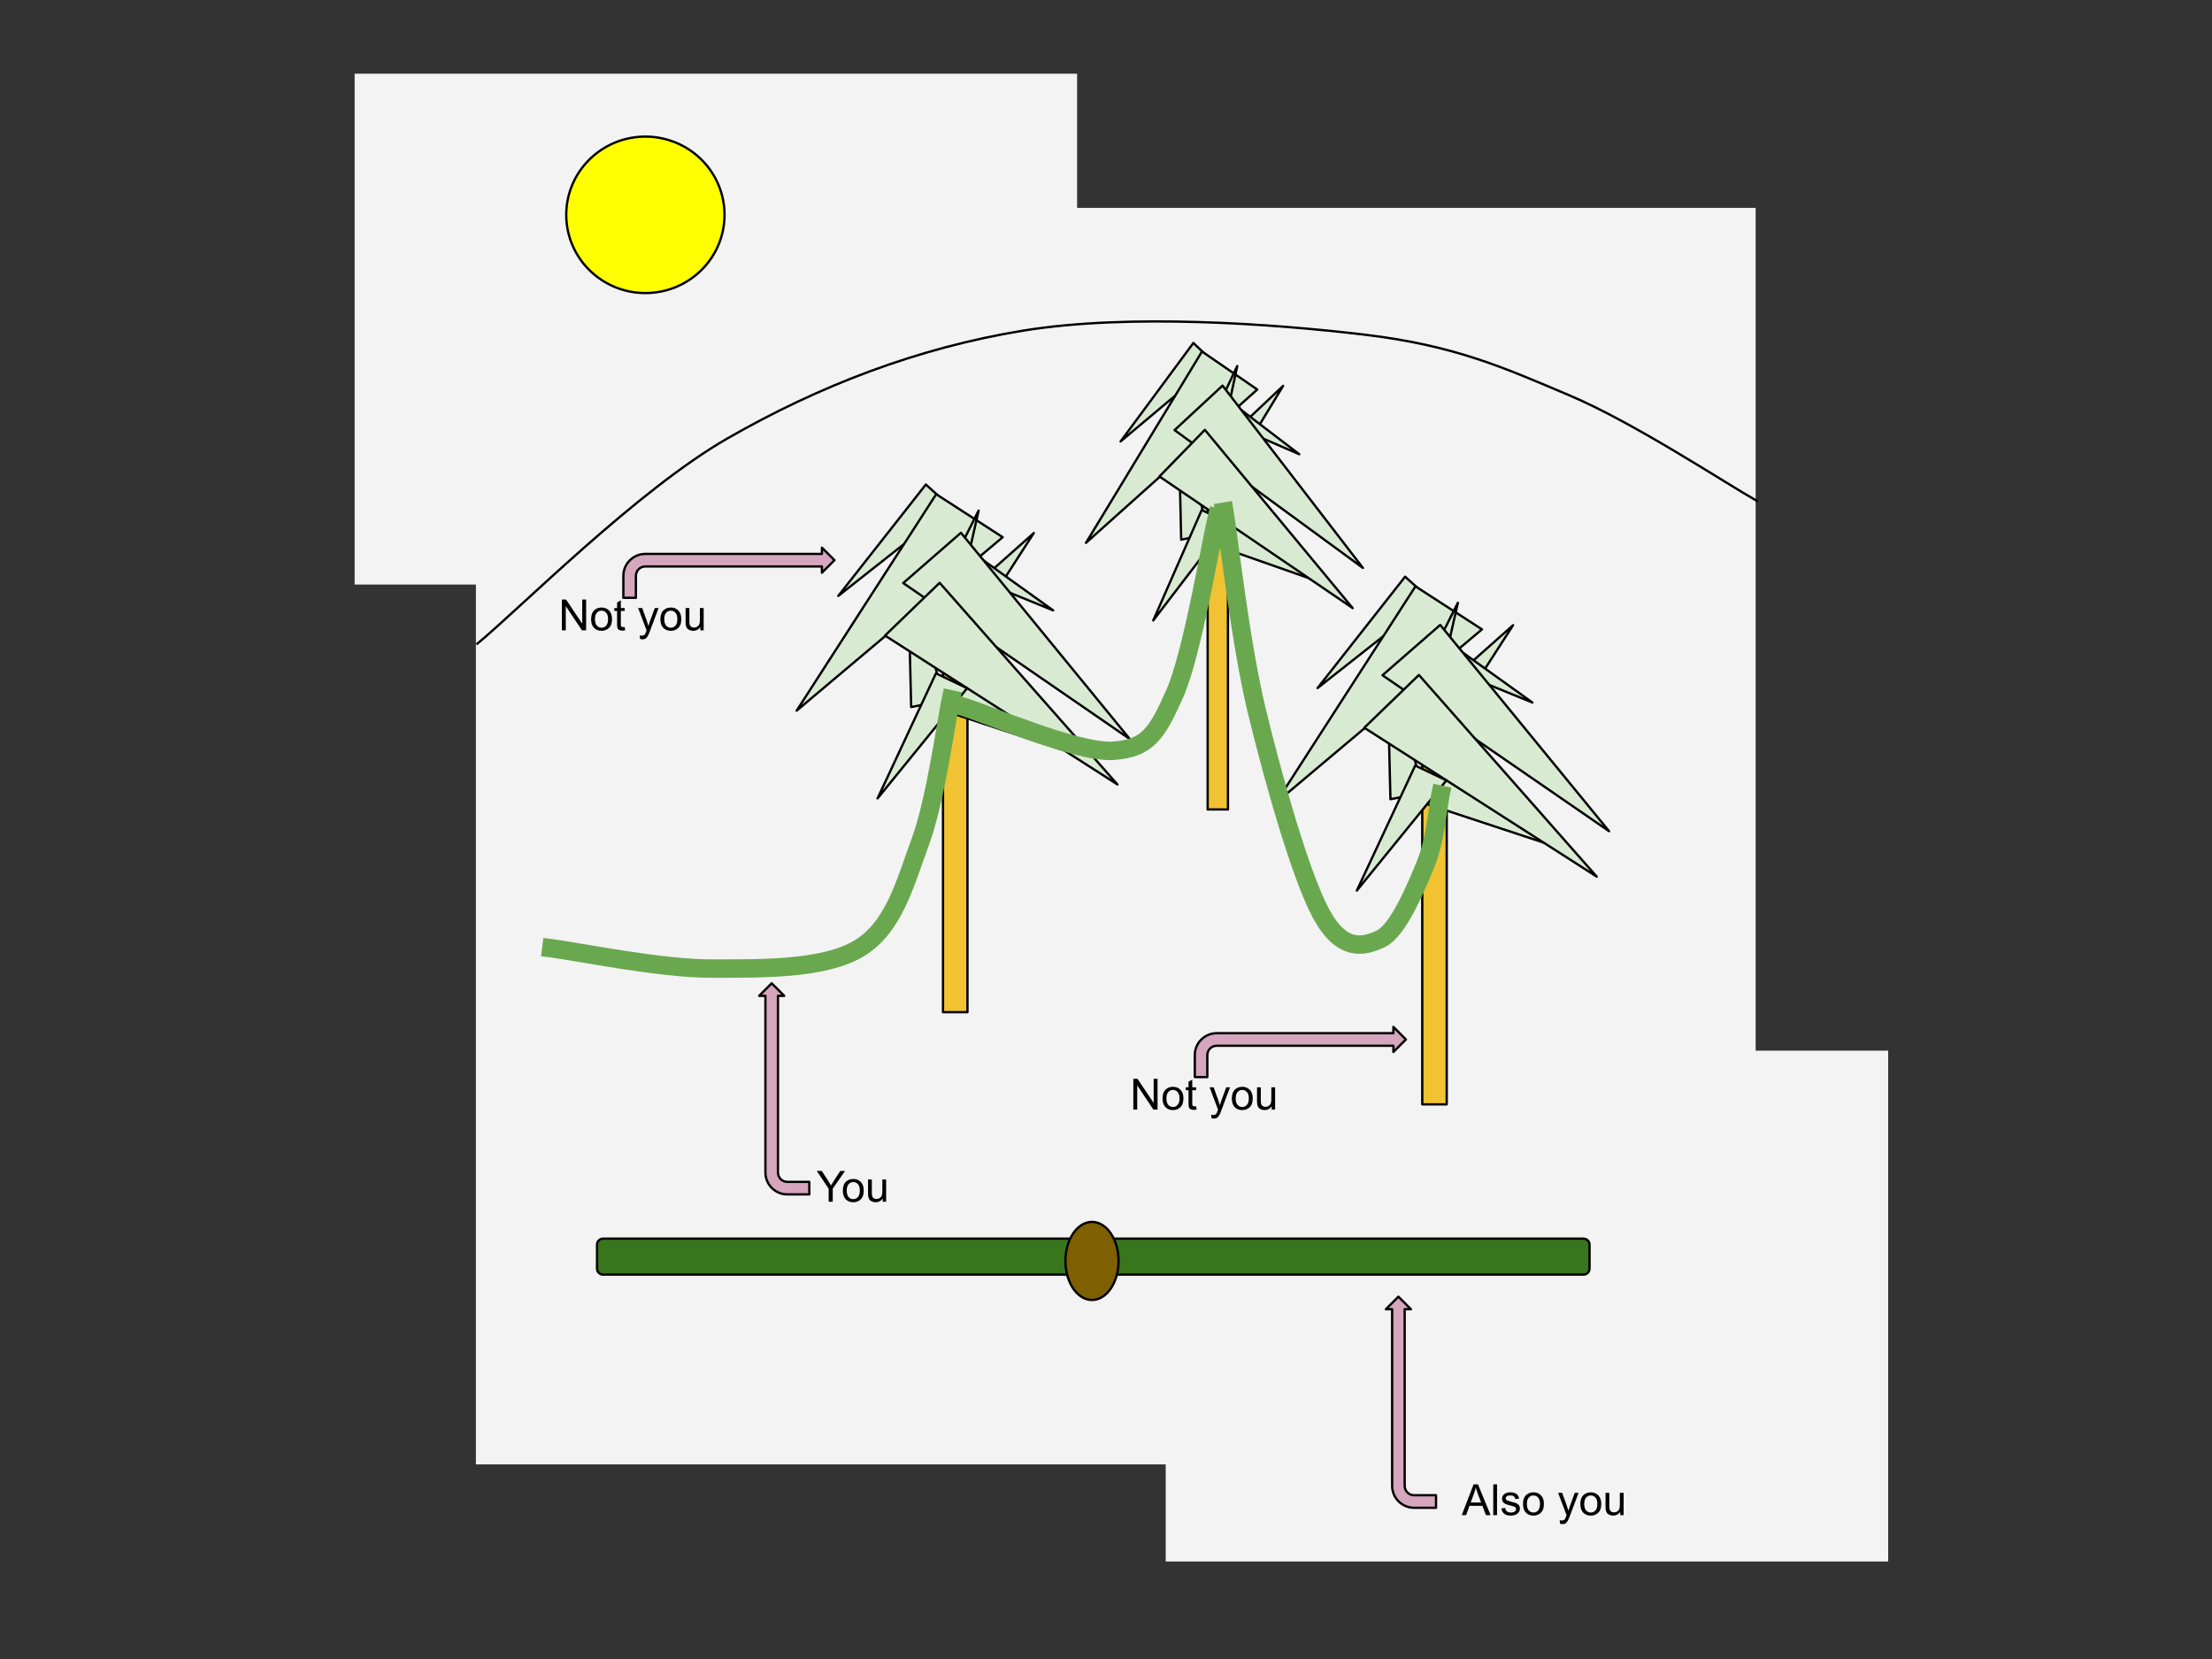 <svg version="1.1" viewBox="0.0 0.0 960.0 720.0" fill="none" stroke="none" stroke-linecap="square" stroke-miterlimit="10" xmlns:xlink="http://www.w3.org/1999/xlink" xmlns="http://www.w3.org/2000/svg"><rect x="0.0" y="0.0" width="960.0" height="720.0" fill="#333333" stroke="none"/><clipPath id="p.0"><path d="m0 0l960.0 0l0 720.0l-960.0 0l0 -720.0z" clip-rule="nonzero"/></clipPath><g clip-path="url(#p.0)"><path fill="#000000" fill-opacity="0.0" d="m0 0l960.0 0l0 720.0l-960.0 0z" fill-rule="evenodd"/><path fill="#f3f3f3" d="m206.543 90.215l555.402 0l0 545.323l-555.402 0z" fill-rule="evenodd"/><path fill="#f3f3f3" d="m153.916 31.987l313.543 0l0 221.701l-313.543 0z" fill-rule="evenodd"/><path fill="#f3f3f3" d="m505.916 455.987l313.543 0l0 221.701l-313.543 0z" fill-rule="evenodd"/><path fill="#ffff00" d="m245.748 93.234l0 0c0 -18.752 15.377 -33.953 34.346 -33.953l0 0c9.109 0 17.845 3.577 24.287 9.945c6.441 6.367 10.06 15.003 10.06 24.008l0 0c0 18.752 -15.377 33.953 -34.346 33.953l0 0c-18.969 0 -34.346 -15.201 -34.346 -33.953z" fill-rule="evenodd"/><path stroke="#000000" stroke-width="1.0" stroke-linejoin="round" stroke-linecap="butt" d="m245.748 93.234l0 0c0 -18.752 15.377 -33.953 34.346 -33.953l0 0c9.109 0 17.845 3.577 24.287 9.945c6.441 6.367 10.06 15.003 10.06 24.008l0 0c0 18.752 -15.377 33.953 -34.346 33.953l0 0c-18.969 0 -34.346 -15.201 -34.346 -33.953z" fill-rule="evenodd"/><path fill="#000000" fill-opacity="0.0" d="m207.171 279.339c18.113 -14.858 69.196 -66.508 108.677 -89.15c39.481 -22.641 82.219 -39.198 128.21 -46.698c45.991 -7.5 108.254 -2.972 147.735 1.698c39.481 4.67 60.706 14.292 89.15 26.32c28.444 12.028 67.927 38.209 81.512 45.85" fill-rule="evenodd"/><path stroke="#000000" stroke-width="1.0" stroke-linejoin="round" stroke-linecap="butt" d="m207.171 279.339c18.113 -14.858 69.196 -66.508 108.677 -89.15c39.481 -22.641 82.219 -39.198 128.21 -46.698c45.991 -7.5 108.254 -2.972 147.735 1.698c39.481 4.67 60.706 14.292 89.15 26.32c28.444 12.028 67.927 38.209 81.512 45.85" fill-rule="evenodd"/><path fill="#d9ead3" d="m395.446 306.861l-1.502 -62.228l15.87 59.4z" fill-rule="evenodd"/><path stroke="#000000" stroke-width="1.0" stroke-linejoin="round" stroke-linecap="butt" d="m395.446 306.861l-1.502 -62.228l15.87 59.4z" fill-rule="evenodd"/><path fill="#f1c232" d="m409.258 231.221l10.614 0l0 208.063l-10.614 0z" fill-rule="evenodd"/><path stroke="#000000" stroke-width="1.0" stroke-linejoin="round" stroke-linecap="butt" d="m409.258 231.221l10.614 0l0 208.063l-10.614 0z" fill-rule="evenodd"/><path fill="#d9ead3" d="m406.376 268.891l42.293 -37.556l-31.991 49.649z" fill-rule="evenodd"/><path stroke="#000000" stroke-width="1.0" stroke-linejoin="round" stroke-linecap="butt" d="m406.376 268.891l42.293 -37.556l-31.991 49.649z" fill-rule="evenodd"/><path fill="#d9ead3" d="m406.797 228.847l50.275 36.057l-57.627 -23.461z" fill-rule="evenodd"/><path stroke="#000000" stroke-width="1.0" stroke-linejoin="round" stroke-linecap="butt" d="m406.797 228.847l50.275 36.057l-57.627 -23.461z" fill-rule="evenodd"/><path fill="#d9ead3" d="m412.695 220.079l-48.881 38.54l37.996 -48.337z" fill-rule="evenodd"/><path stroke="#000000" stroke-width="1.0" stroke-linejoin="round" stroke-linecap="butt" d="m412.695 220.079l-48.881 38.54l37.996 -48.337z" fill-rule="evenodd"/><path fill="#d9ead3" d="m435.167 233.141l-89.425 75.281l60.566 -93.942z" fill-rule="evenodd"/><path stroke="#000000" stroke-width="1.0" stroke-linejoin="round" stroke-linecap="butt" d="m435.167 233.141l-89.425 75.281l60.566 -93.942z" fill-rule="evenodd"/><path fill="#d9ead3" d="m418.489 294.363l43.663 31.393l-52.918 -17.472z" fill-rule="evenodd"/><path stroke="#000000" stroke-width="1.0" stroke-linejoin="round" stroke-linecap="butt" d="m418.489 294.363l43.663 31.393l-52.918 -17.472z" fill-rule="evenodd"/><path fill="#d9ead3" d="m397.692 275.153l27.025 -53.562l-13.589 60.174z" fill-rule="evenodd"/><path stroke="#000000" stroke-width="1.0" stroke-linejoin="round" stroke-linecap="butt" d="m397.692 275.153l27.025 -53.562l-13.589 60.174z" fill-rule="evenodd"/><path fill="#d9ead3" d="m417.041 231.22l73.277 89.51l-98.319 -67.678z" fill-rule="evenodd"/><path stroke="#000000" stroke-width="1.0" stroke-linejoin="round" stroke-linecap="butt" d="m417.041 231.22l73.277 89.51l-98.319 -67.678z" fill-rule="evenodd"/><path fill="#d9ead3" d="m407.797 252.933l77.168 87.519l-100.869 -64.62z" fill-rule="evenodd"/><path stroke="#000000" stroke-width="1.0" stroke-linejoin="round" stroke-linecap="butt" d="m407.797 252.933l77.168 87.519l-100.869 -64.62z" fill-rule="evenodd"/><path fill="#d9ead3" d="m419.738 298.683l-38.882 47.823l25.339 -54.27z" fill-rule="evenodd"/><path stroke="#000000" stroke-width="1.0" stroke-linejoin="round" stroke-linecap="butt" d="m419.738 298.683l-38.882 47.823l25.339 -54.27z" fill-rule="evenodd"/><path fill="#d9ead3" d="m603.446 346.861l-1.502 -62.229l15.87 59.4z" fill-rule="evenodd"/><path stroke="#000000" stroke-width="1.0" stroke-linejoin="round" stroke-linecap="butt" d="m603.446 346.861l-1.502 -62.229l15.87 59.4z" fill-rule="evenodd"/><path fill="#f1c232" d="m617.258 271.221l10.614 0l0 208.063l-10.614 0z" fill-rule="evenodd"/><path stroke="#000000" stroke-width="1.0" stroke-linejoin="round" stroke-linecap="butt" d="m617.258 271.221l10.614 0l0 208.063l-10.614 0z" fill-rule="evenodd"/><path fill="#d9ead3" d="m614.376 308.891l42.293 -37.556l-31.991 49.649z" fill-rule="evenodd"/><path stroke="#000000" stroke-width="1.0" stroke-linejoin="round" stroke-linecap="butt" d="m614.376 308.891l42.293 -37.556l-31.991 49.649z" fill-rule="evenodd"/><path fill="#d9ead3" d="m614.797 268.847l50.275 36.057l-57.627 -23.461z" fill-rule="evenodd"/><path stroke="#000000" stroke-width="1.0" stroke-linejoin="round" stroke-linecap="butt" d="m614.797 268.847l50.275 36.057l-57.627 -23.461z" fill-rule="evenodd"/><path fill="#d9ead3" d="m620.695 260.079l-48.881 38.54l37.996 -48.337z" fill-rule="evenodd"/><path stroke="#000000" stroke-width="1.0" stroke-linejoin="round" stroke-linecap="butt" d="m620.695 260.079l-48.881 38.54l37.996 -48.337z" fill-rule="evenodd"/><path fill="#d9ead3" d="m643.167 273.141l-89.425 75.281l60.566 -93.942z" fill-rule="evenodd"/><path stroke="#000000" stroke-width="1.0" stroke-linejoin="round" stroke-linecap="butt" d="m643.167 273.141l-89.425 75.281l60.566 -93.942z" fill-rule="evenodd"/><path fill="#d9ead3" d="m626.489 334.363l43.663 31.393l-52.919 -17.472z" fill-rule="evenodd"/><path stroke="#000000" stroke-width="1.0" stroke-linejoin="round" stroke-linecap="butt" d="m626.489 334.363l43.663 31.393l-52.919 -17.472z" fill-rule="evenodd"/><path fill="#d9ead3" d="m605.692 315.153l27.025 -53.562l-13.589 60.174z" fill-rule="evenodd"/><path stroke="#000000" stroke-width="1.0" stroke-linejoin="round" stroke-linecap="butt" d="m605.692 315.153l27.025 -53.562l-13.589 60.174z" fill-rule="evenodd"/><path fill="#d9ead3" d="m625.041 271.219l73.278 89.51l-98.319 -67.678z" fill-rule="evenodd"/><path stroke="#000000" stroke-width="1.0" stroke-linejoin="round" stroke-linecap="butt" d="m625.041 271.219l73.278 89.51l-98.319 -67.678z" fill-rule="evenodd"/><path fill="#d9ead3" d="m615.798 292.933l77.168 87.519l-100.869 -64.62z" fill-rule="evenodd"/><path stroke="#000000" stroke-width="1.0" stroke-linejoin="round" stroke-linecap="butt" d="m615.798 292.933l77.168 87.519l-100.869 -64.62z" fill-rule="evenodd"/><path fill="#d9ead3" d="m627.738 338.683l-38.882 47.823l25.339 -54.27z" fill-rule="evenodd"/><path stroke="#000000" stroke-width="1.0" stroke-linejoin="round" stroke-linecap="butt" d="m627.738 338.683l-38.882 47.823l25.339 -54.27z" fill-rule="evenodd"/><path fill="#d9ead3" d="m512.631 234.222l-1.249 -55.009l13.194 52.509z" fill-rule="evenodd"/><path stroke="#000000" stroke-width="1.0" stroke-linejoin="round" stroke-linecap="butt" d="m512.631 234.222l-1.249 -55.009l13.194 52.509z" fill-rule="evenodd"/><path fill="#f1c232" d="m524.114 167.358l8.819 0l0 183.937l-8.819 0z" fill-rule="evenodd"/><path stroke="#000000" stroke-width="1.0" stroke-linejoin="round" stroke-linecap="butt" d="m524.114 167.358l8.819 0l0 183.937l-8.819 0z" fill-rule="evenodd"/><path fill="#d9ead3" d="m521.718 200.657l35.161 -33.199l-26.596 43.889z" fill-rule="evenodd"/><path stroke="#000000" stroke-width="1.0" stroke-linejoin="round" stroke-linecap="butt" d="m521.718 200.657l35.161 -33.199l-26.596 43.889z" fill-rule="evenodd"/><path fill="#d9ead3" d="m522.069 165.258l41.798 31.874l-47.91 -20.74z" fill-rule="evenodd"/><path stroke="#000000" stroke-width="1.0" stroke-linejoin="round" stroke-linecap="butt" d="m522.069 165.258l41.798 31.874l-47.91 -20.74z" fill-rule="evenodd"/><path fill="#d9ead3" d="m526.972 157.508l-40.638 34.069l31.589 -42.729z" fill-rule="evenodd"/><path stroke="#000000" stroke-width="1.0" stroke-linejoin="round" stroke-linecap="butt" d="m526.972 157.508l-40.638 34.069l31.589 -42.729z" fill-rule="evenodd"/><path fill="#d9ead3" d="m545.655 169.054l-74.346 66.547l50.353 -83.044z" fill-rule="evenodd"/><path stroke="#000000" stroke-width="1.0" stroke-linejoin="round" stroke-linecap="butt" d="m545.655 169.054l-74.346 66.547l50.353 -83.044z" fill-rule="evenodd"/><path fill="#d9ead3" d="m531.789 223.175l36.301 27.751l-43.995 -15.445z" fill-rule="evenodd"/><path stroke="#000000" stroke-width="1.0" stroke-linejoin="round" stroke-linecap="butt" d="m531.789 223.175l36.301 27.751l-43.995 -15.445z" fill-rule="evenodd"/><path fill="#d9ead3" d="m514.498 206.193l22.468 -47.349l-11.298 53.193z" fill-rule="evenodd"/><path stroke="#000000" stroke-width="1.0" stroke-linejoin="round" stroke-linecap="butt" d="m514.498 206.193l22.468 -47.349l-11.298 53.193z" fill-rule="evenodd"/><path fill="#d9ead3" d="m530.585 167.356l60.921 79.126l-81.74 -59.827z" fill-rule="evenodd"/><path stroke="#000000" stroke-width="1.0" stroke-linejoin="round" stroke-linecap="butt" d="m530.585 167.356l60.921 79.126l-81.74 -59.827z" fill-rule="evenodd"/><path fill="#d9ead3" d="m522.9 186.55l64.156 77.366l-83.86 -57.124z" fill-rule="evenodd"/><path stroke="#000000" stroke-width="1.0" stroke-linejoin="round" stroke-linecap="butt" d="m522.9 186.55l64.156 77.366l-83.86 -57.124z" fill-rule="evenodd"/><path fill="#d9ead3" d="m532.827 226.993l-32.325 42.275l21.066 -47.974z" fill-rule="evenodd"/><path stroke="#000000" stroke-width="1.0" stroke-linejoin="round" stroke-linecap="butt" d="m532.827 226.993l-32.325 42.275l21.066 -47.974z" fill-rule="evenodd"/><path fill="#000000" fill-opacity="0.0" d="m417.126 306.444c10.958 3.234 50.299 20.3 65.748 19.402c15.449 -0.898 19.402 -7.904 26.948 -24.79c7.545 -16.886 15.269 -63.773 18.323 -76.528" fill-rule="evenodd"/><path stroke="#6aa84f" stroke-width="8.0" stroke-linejoin="round" stroke-linecap="butt" d="m417.126 306.444c10.958 3.234 50.299 20.3 65.748 19.402c15.449 -0.898 19.402 -7.904 26.948 -24.79c7.545 -16.886 15.269 -63.773 18.323 -76.528" fill-rule="evenodd"/><path fill="#000000" fill-opacity="0.0" d="m531.378 222.037c2.335 14.371 7.005 57.124 14.01 86.226c7.006 29.101 19.042 71.856 28.024 88.383c8.982 16.527 18.324 14.372 25.869 10.78c7.545 -3.593 15.09 -21.917 19.402 -32.336c4.311 -10.419 5.389 -25.149 6.467 -30.178" fill-rule="evenodd"/><path stroke="#6aa84f" stroke-width="8.0" stroke-linejoin="round" stroke-linecap="butt" d="m531.378 222.037c2.335 14.371 7.005 57.124 14.01 86.226c7.006 29.101 19.042 71.856 28.024 88.383c8.982 16.527 18.324 14.372 25.869 10.78c7.545 -3.593 15.09 -21.917 19.402 -32.336c4.311 -10.419 5.389 -25.149 6.467 -30.178" fill-rule="evenodd"/><path fill="#000000" fill-opacity="0.0" d="m412.693 303.517c-2.21 10.288 -6.629 43.725 -13.26 61.73c-6.63 18.005 -11.39 37.112 -26.522 46.298c-15.131 9.186 -41.994 8.818 -64.266 8.818c-22.272 0 -57.805 -7.348 -69.365 -8.818" fill-rule="evenodd"/><path stroke="#6aa84f" stroke-width="8.0" stroke-linejoin="round" stroke-linecap="butt" d="m412.693 303.517c-2.21 10.288 -6.629 43.725 -13.26 61.73c-6.63 18.005 -11.39 37.112 -26.522 46.298c-15.131 9.186 -41.994 8.818 -64.266 8.818c-22.272 0 -57.805 -7.348 -69.365 -8.818" fill-rule="evenodd"/><path fill="#38761d" d="m259.11 550.583l0 -10.415l0 0c0 -0.691 0.274 -1.353 0.763 -1.841c0.488 -0.488 1.151 -0.763 1.841 -0.763l204.136 0c6.1035156E-5 0 1.2207031E-4 6.1035156E-5 1.2207031E-4 1.2207031E-4l-1.2207031E-4 15.622l0 0c0 6.1035156E-5 -6.1035156E-5 1.2207031E-4 -1.5258789E-4 1.2207031E-4l-204.136 -1.2207031E-4l0 0c-1.438 0 -2.604 -1.166 -2.604 -2.604z" fill-rule="evenodd"/><path stroke="#000000" stroke-width="1.0" stroke-linejoin="round" stroke-linecap="butt" d="m259.11 550.583l0 -10.415l0 0c0 -0.691 0.274 -1.353 0.763 -1.841c0.488 -0.488 1.151 -0.763 1.841 -0.763l204.136 0c6.1035156E-5 0 1.2207031E-4 6.1035156E-5 1.2207031E-4 1.2207031E-4l-1.2207031E-4 15.622l0 0c0 6.1035156E-5 -6.1035156E-5 1.2207031E-4 -1.5258789E-4 1.2207031E-4l-204.136 -1.2207031E-4l0 0c-1.438 0 -2.604 -1.166 -2.604 -2.604z" fill-rule="evenodd"/><path fill="#38761d" d="m689.85 540.168l0 10.415l0 0c0 0.691 -0.274 1.353 -0.763 1.841c-0.488 0.488 -1.151 0.763 -1.841 0.763l-204.136 0c-6.1035156E-5 0 -1.2207031E-4 -6.1035156E-5 -1.2207031E-4 -1.2207031E-4l1.2207031E-4 -15.622l0 0c0 -1.2207031E-4 6.1035156E-5 -1.8310547E-4 1.2207031E-4 -1.8310547E-4l204.136 1.8310547E-4l0 0c1.438 0 2.604 1.166 2.604 2.604z" fill-rule="evenodd"/><path stroke="#000000" stroke-width="1.0" stroke-linejoin="round" stroke-linecap="butt" d="m689.85 540.168l0 10.415l0 0c0 0.691 -0.274 1.353 -0.763 1.841c-0.488 0.488 -1.151 0.763 -1.841 0.763l-204.136 0c-6.1035156E-5 0 -1.2207031E-4 -6.1035156E-5 -1.2207031E-4 -1.2207031E-4l1.2207031E-4 -15.622l0 0c0 -1.2207031E-4 6.1035156E-5 -1.8310547E-4 1.2207031E-4 -1.8310547E-4l204.136 1.8310547E-4l0 0c1.438 0 2.604 1.166 2.604 2.604z" fill-rule="evenodd"/><path fill="#7f6000" d="m462.396 547.244l0 0c0 -9.358 5.161 -16.945 11.528 -16.945l0 0c3.057 0 5.989 1.785 8.151 4.963c2.162 3.178 3.376 7.488 3.376 11.982l0 0c0 9.358 -5.161 16.945 -11.528 16.945l0 0c-6.366 0 -11.528 -7.586 -11.528 -16.945z" fill-rule="evenodd"/><path stroke="#000000" stroke-width="1.0" stroke-linejoin="round" stroke-linecap="butt" d="m462.396 547.244l0 0c0 -9.358 5.161 -16.945 11.528 -16.945l0 0c3.057 0 5.989 1.785 8.151 4.963c2.162 3.178 3.376 7.488 3.376 11.982l0 0c0 9.358 -5.161 16.945 -11.528 16.945l0 0c-6.366 0 -11.528 -7.586 -11.528 -16.945z" fill-rule="evenodd"/><path fill="#d5a6bd" d="m623.231 654.37l-9.522 0l0 0c-5.259 0 -9.522 -4.263 -9.522 -9.522l0 -76.659l-2.721 0l5.441 -5.441l5.441 5.441l-2.72 0l0 76.659l0 0c0 2.254 1.827 4.081 4.081 4.081l9.522 0z" fill-rule="evenodd"/><path stroke="#000000" stroke-width="1.0" stroke-linejoin="round" stroke-linecap="butt" d="m623.231 654.37l-9.522 0l0 0c-5.259 0 -9.522 -4.263 -9.522 -9.522l0 -76.659l-2.721 0l5.441 -5.441l5.441 5.441l-2.72 0l0 76.659l0 0c0 2.254 1.827 4.081 4.081 4.081l9.522 0z" fill-rule="evenodd"/><path fill="#000000" fill-opacity="0.0" d="m625.438 630.635l117.071 0l0 42.016l-117.071 0z" fill-rule="evenodd"/><path fill="#000000" d="m634.407 657.555l5.125 -13.359l1.906 0l5.469 13.359l-2.016 0l-1.547 -4.047l-5.594 0l-1.469 4.047l-1.875 0zm3.859 -5.484l4.531 0l-1.406 -3.703q-0.625 -1.688 -0.938 -2.766q-0.266 1.281 -0.719 2.547l-1.469 3.922zm9.803 5.484l0 -13.359l1.641 0l0 13.359l-1.641 0zm3.535 -2.891l1.625 -0.25q0.125 0.969 0.75 1.5q0.625 0.516 1.75 0.516q1.125 0 1.672 -0.453q0.547 -0.469 0.547 -1.094q0 -0.547 -0.484 -0.875q-0.328 -0.219 -1.672 -0.547q-1.812 -0.469 -2.516 -0.797q-0.688 -0.328 -1.047 -0.906q-0.359 -0.594 -0.359 -1.312q0 -0.641 0.297 -1.188q0.297 -0.562 0.812 -0.922q0.375 -0.281 1.031 -0.469q0.672 -0.203 1.422 -0.203q1.141 0 2.0 0.328q0.859 0.328 1.266 0.891q0.422 0.562 0.578 1.5l-1.609 0.219q-0.109 -0.75 -0.641 -1.172q-0.516 -0.422 -1.469 -0.422q-1.141 0 -1.625 0.375q-0.469 0.375 -0.469 0.875q0 0.312 0.188 0.578q0.203 0.266 0.641 0.438q0.234 0.094 1.438 0.422q1.75 0.453 2.438 0.75q0.688 0.297 1.078 0.859q0.391 0.562 0.391 1.406q0 0.828 -0.484 1.547q-0.469 0.719 -1.375 1.125q-0.906 0.391 -2.047 0.391q-1.875 0 -2.875 -0.781q-0.984 -0.781 -1.25 -2.328zm9.375 -1.953q0 -2.688 1.484 -3.969q1.25 -1.078 3.047 -1.078q2.0 0 3.266 1.312q1.266 1.297 1.266 3.609q0 1.859 -0.562 2.938q-0.562 1.062 -1.641 1.656q-1.062 0.594 -2.328 0.594q-2.031 0 -3.281 -1.297q-1.25 -1.312 -1.25 -3.766zm1.688 0q0 1.859 0.797 2.797q0.812 0.922 2.047 0.922q1.219 0 2.031 -0.922q0.812 -0.938 0.812 -2.844q0 -1.797 -0.812 -2.719q-0.812 -0.922 -2.031 -0.922q-1.234 0 -2.047 0.922q-0.797 0.906 -0.797 2.766zm14.403 8.562l-0.188 -1.531q0.547 0.141 0.938 0.141q0.547 0 0.875 -0.188q0.328 -0.172 0.547 -0.5q0.156 -0.25 0.5 -1.219q0.047 -0.141 0.141 -0.406l-3.672 -9.688l1.766 0l2.016 5.594q0.391 1.078 0.703 2.25q0.281 -1.125 0.672 -2.203l2.078 -5.641l1.641 0l-3.688 9.828q-0.594 1.609 -0.922 2.203q-0.438 0.812 -1.0 1.188q-0.562 0.375 -1.344 0.375q-0.484 0 -1.062 -0.203zm8.797 -8.562q0 -2.688 1.484 -3.969q1.25 -1.078 3.047 -1.078q2.0 0 3.266 1.312q1.266 1.297 1.266 3.609q0 1.859 -0.562 2.938q-0.562 1.062 -1.641 1.656q-1.062 0.594 -2.328 0.594q-2.031 0 -3.281 -1.297q-1.25 -1.312 -1.25 -3.766zm1.688 0q0 1.859 0.797 2.797q0.812 0.922 2.047 0.922q1.219 0 2.031 -0.922q0.812 -0.938 0.812 -2.844q0 -1.797 -0.812 -2.719q-0.812 -0.922 -2.031 -0.922q-1.234 0 -2.047 0.922q-0.797 0.906 -0.797 2.766zm15.626 4.844l0 -1.422q-1.125 1.641 -3.062 1.641q-0.859 0 -1.609 -0.328q-0.734 -0.328 -1.094 -0.828q-0.359 -0.5 -0.5 -1.219q-0.109 -0.469 -0.109 -1.531l0 -5.984l1.641 0l0 5.359q0 1.281 0.109 1.734q0.156 0.641 0.656 1.016q0.5 0.375 1.234 0.375q0.734 0 1.375 -0.375q0.656 -0.391 0.922 -1.031q0.266 -0.656 0.266 -1.891l0 -5.188l1.641 0l0 9.672l-1.469 0z" fill-rule="nonzero"/><path fill="#d5a6bd" d="m518.538 467.441l0 -9.522l0 0c0 -5.259 4.263 -9.522 9.522 -9.522l76.659 0l0 -2.72l5.441 5.441l-5.441 5.441l0 -2.72l-76.659 0l0 0c-2.254 0 -4.081 1.827 -4.081 4.081l0 9.522z" fill-rule="evenodd"/><path stroke="#000000" stroke-width="1.0" stroke-linejoin="round" stroke-linecap="butt" d="m518.538 467.441l0 -9.522l0 0c0 -5.259 4.263 -9.522 9.522 -9.522l76.659 0l0 -2.72l5.441 5.441l-5.441 5.441l0 -2.72l-76.659 0l0 0c-2.254 0 -4.081 1.827 -4.081 4.081l0 9.522z" fill-rule="evenodd"/><path fill="#000000" fill-opacity="0.0" d="m345.438 494.635l117.071 0l0 42.016l-117.071 0z" fill-rule="evenodd"/><path fill="#000000" d="m359.641 521.555l0 -5.656l-5.156 -7.703l2.156 0l2.641 4.031q0.719 1.125 1.344 2.266q0.609 -1.047 1.469 -2.359l2.578 -3.938l2.062 0l-5.328 7.703l0 5.656l-1.766 0zm6.152 -4.844q0 -2.688 1.484 -3.969q1.25 -1.078 3.047 -1.078q2.0 0 3.266 1.312q1.266 1.297 1.266 3.609q0 1.859 -0.562 2.938q-0.562 1.062 -1.641 1.656q-1.062 0.594 -2.328 0.594q-2.031 0 -3.281 -1.297q-1.25 -1.312 -1.25 -3.766zm1.688 0q0 1.859 0.797 2.797q0.812 0.922 2.047 0.922q1.219 0 2.031 -0.922q0.812 -0.938 0.812 -2.844q0 -1.797 -0.812 -2.719q-0.812 -0.922 -2.031 -0.922q-1.234 0 -2.047 0.922q-0.797 0.906 -0.797 2.766zm15.626 4.844l0 -1.422q-1.125 1.641 -3.062 1.641q-0.859 0 -1.609 -0.328q-0.734 -0.328 -1.094 -0.828q-0.359 -0.5 -0.5 -1.219q-0.109 -0.469 -0.109 -1.531l0 -5.984l1.641 0l0 5.359q0 1.281 0.109 1.734q0.156 0.641 0.656 1.016q0.5 0.375 1.234 0.375q0.734 0 1.375 -0.375q0.656 -0.391 0.922 -1.031q0.266 -0.656 0.266 -1.891l0 -5.188l1.641 0l0 9.672l-1.469 0z" fill-rule="nonzero"/><path fill="#000000" fill-opacity="0.0" d="m481.438 454.635l117.071 0l0 42.016l-117.071 0z" fill-rule="evenodd"/><path fill="#000000" d="m491.86 481.555l0 -13.359l1.812 0l7.016 10.484l0 -10.484l1.688 0l0 13.359l-1.812 0l-7.016 -10.5l0 10.5l-1.688 0zm12.676 -4.844q0 -2.688 1.484 -3.969q1.25 -1.078 3.047 -1.078q2.0 0 3.266 1.312q1.266 1.297 1.266 3.609q0 1.859 -0.562 2.938q-0.562 1.062 -1.641 1.656q-1.062 0.594 -2.328 0.594q-2.031 0 -3.281 -1.297q-1.25 -1.312 -1.25 -3.766zm1.688 0q0 1.859 0.797 2.797q0.812 0.922 2.047 0.922q1.219 0 2.031 -0.922q0.812 -0.938 0.812 -2.844q0 -1.797 -0.812 -2.719q-0.812 -0.922 -2.031 -0.922q-1.234 0 -2.047 0.922q-0.797 0.906 -0.797 2.766zm12.876 3.375l0.234 1.453q-0.688 0.141 -1.234 0.141q-0.891 0 -1.391 -0.281q-0.484 -0.281 -0.688 -0.734q-0.203 -0.469 -0.203 -1.938l0 -5.578l-1.203 0l0 -1.266l1.203 0l0 -2.391l1.625 -0.984l0 3.375l1.656 0l0 1.266l-1.656 0l0 5.672q0 0.688 0.078 0.891q0.094 0.203 0.281 0.328q0.203 0.109 0.578 0.109q0.266 0 0.719 -0.062zm6.71 5.188l-0.188 -1.531q0.547 0.141 0.938 0.141q0.547 0 0.875 -0.188q0.328 -0.172 0.547 -0.5q0.156 -0.25 0.5 -1.219q0.047 -0.141 0.141 -0.406l-3.672 -9.688l1.766 0l2.016 5.594q0.391 1.078 0.703 2.25q0.281 -1.125 0.672 -2.203l2.078 -5.641l1.641 0l-3.688 9.828q-0.594 1.609 -0.922 2.203q-0.438 0.812 -1.0 1.188q-0.562 0.375 -1.344 0.375q-0.484 0 -1.062 -0.203zm8.797 -8.562q0 -2.688 1.484 -3.969q1.25 -1.078 3.047 -1.078q2.0 0 3.266 1.312q1.266 1.297 1.266 3.609q0 1.859 -0.562 2.938q-0.562 1.062 -1.641 1.656q-1.062 0.594 -2.328 0.594q-2.031 0 -3.281 -1.297q-1.25 -1.312 -1.25 -3.766zm1.688 0q0 1.859 0.797 2.797q0.812 0.922 2.047 0.922q1.219 0 2.031 -0.922q0.812 -0.938 0.812 -2.844q0 -1.797 -0.812 -2.719q-0.812 -0.922 -2.031 -0.922q-1.234 0 -2.047 0.922q-0.797 0.906 -0.797 2.766zm15.626 4.844l0 -1.422q-1.125 1.641 -3.062 1.641q-0.859 0 -1.609 -0.328q-0.734 -0.328 -1.094 -0.828q-0.359 -0.5 -0.5 -1.219q-0.109 -0.469 -0.109 -1.531l0 -5.984l1.641 0l0 5.359q0 1.281 0.109 1.734q0.156 0.641 0.656 1.016q0.5 0.375 1.234 0.375q0.734 0 1.375 -0.375q0.656 -0.391 0.922 -1.031q0.266 -0.656 0.266 -1.891l0 -5.188l1.641 0l0 9.672l-1.469 0z" fill-rule="nonzero"/><path fill="#d5a6bd" d="m351.231 518.37l-9.522 0l0 0c-5.259 0 -9.522 -4.263 -9.522 -9.522l0 -76.659l-2.72 0l5.441 -5.441l5.441 5.441l-2.72 0l0 76.659l0 0c0 2.254 1.827 4.081 4.081 4.081l9.522 0z" fill-rule="evenodd"/><path stroke="#000000" stroke-width="1.0" stroke-linejoin="round" stroke-linecap="butt" d="m351.231 518.37l-9.522 0l0 0c-5.259 0 -9.522 -4.263 -9.522 -9.522l0 -76.659l-2.72 0l5.441 -5.441l5.441 5.441l-2.72 0l0 76.659l0 0c0 2.254 1.827 4.081 4.081 4.081l9.522 0z" fill-rule="evenodd"/><path fill="#d5a6bd" d="m270.538 259.441l0 -9.522l0 0c0 -5.259 4.263 -9.522 9.522 -9.522l76.659 0l0 -2.72l5.441 5.441l-5.441 5.441l0 -2.72l-76.659 0l0 0c-2.254 0 -4.081 1.827 -4.081 4.081l0 9.522z" fill-rule="evenodd"/><path stroke="#000000" stroke-width="1.0" stroke-linejoin="round" stroke-linecap="butt" d="m270.538 259.441l0 -9.522l0 0c0 -5.259 4.263 -9.522 9.522 -9.522l76.659 0l0 -2.72l5.441 5.441l-5.441 5.441l0 -2.72l-76.659 0l0 0c-2.254 0 -4.081 1.827 -4.081 4.081l0 9.522z" fill-rule="evenodd"/><path fill="#000000" fill-opacity="0.0" d="m233.438 246.635l117.071 0l0 42.016l-117.071 0z" fill-rule="evenodd"/><path fill="#000000" d="m243.86 273.555l0 -13.359l1.812 0l7.016 10.484l0 -10.484l1.688 0l0 13.359l-1.812 0l-7.016 -10.5l0 10.5l-1.688 0zm12.676 -4.844q0 -2.688 1.484 -3.969q1.25 -1.078 3.047 -1.078q2.0 0 3.266 1.312q1.266 1.297 1.266 3.609q0 1.859 -0.562 2.938q-0.562 1.062 -1.641 1.656q-1.062 0.594 -2.328 0.594q-2.031 0 -3.281 -1.297q-1.25 -1.312 -1.25 -3.766zm1.688 0q0 1.859 0.797 2.797q0.812 0.922 2.047 0.922q1.219 0 2.031 -0.922q0.812 -0.938 0.812 -2.844q0 -1.797 -0.812 -2.719q-0.812 -0.922 -2.031 -0.922q-1.234 0 -2.047 0.922q-0.797 0.906 -0.797 2.766zm12.876 3.375l0.234 1.453q-0.688 0.141 -1.234 0.141q-0.891 0 -1.391 -0.281q-0.484 -0.281 -0.688 -0.734q-0.203 -0.469 -0.203 -1.938l0 -5.578l-1.203 0l0 -1.266l1.203 0l0 -2.391l1.625 -0.984l0 3.375l1.656 0l0 1.266l-1.656 0l0 5.672q0 0.688 0.078 0.891q0.094 0.203 0.281 0.328q0.203 0.109 0.578 0.109q0.266 0 0.719 -0.062zm6.71 5.188l-0.188 -1.531q0.547 0.141 0.938 0.141q0.547 0 0.875 -0.188q0.328 -0.172 0.547 -0.5q0.156 -0.25 0.5 -1.219q0.047 -0.141 0.141 -0.406l-3.672 -9.688l1.766 0l2.016 5.594q0.391 1.078 0.703 2.25q0.281 -1.125 0.672 -2.203l2.078 -5.641l1.641 0l-3.688 9.828q-0.594 1.609 -0.922 2.203q-0.438 0.812 -1.0 1.188q-0.562 0.375 -1.344 0.375q-0.484 0 -1.062 -0.203zm8.797 -8.562q0 -2.688 1.484 -3.969q1.25 -1.078 3.047 -1.078q2.0 0 3.266 1.312q1.266 1.297 1.266 3.609q0 1.859 -0.562 2.938q-0.562 1.062 -1.641 1.656q-1.062 0.594 -2.328 0.594q-2.031 0 -3.281 -1.297q-1.25 -1.312 -1.25 -3.766zm1.688 0q0 1.859 0.797 2.797q0.812 0.922 2.047 0.922q1.219 0 2.031 -0.922q0.812 -0.938 0.812 -2.844q0 -1.797 -0.812 -2.719q-0.812 -0.922 -2.031 -0.922q-1.234 0 -2.047 0.922q-0.797 0.906 -0.797 2.766zm15.626 4.844l0 -1.422q-1.125 1.641 -3.062 1.641q-0.859 0 -1.609 -0.328q-0.734 -0.328 -1.094 -0.828q-0.359 -0.5 -0.5 -1.219q-0.109 -0.469 -0.109 -1.531l0 -5.984l1.641 0l0 5.359q0 1.281 0.109 1.734q0.156 0.641 0.656 1.016q0.5 0.375 1.234 0.375q0.734 0 1.375 -0.375q0.656 -0.391 0.922 -1.031q0.266 -0.656 0.266 -1.891l0 -5.188l1.641 0l0 9.672l-1.469 0z" fill-rule="nonzero"/></g></svg>